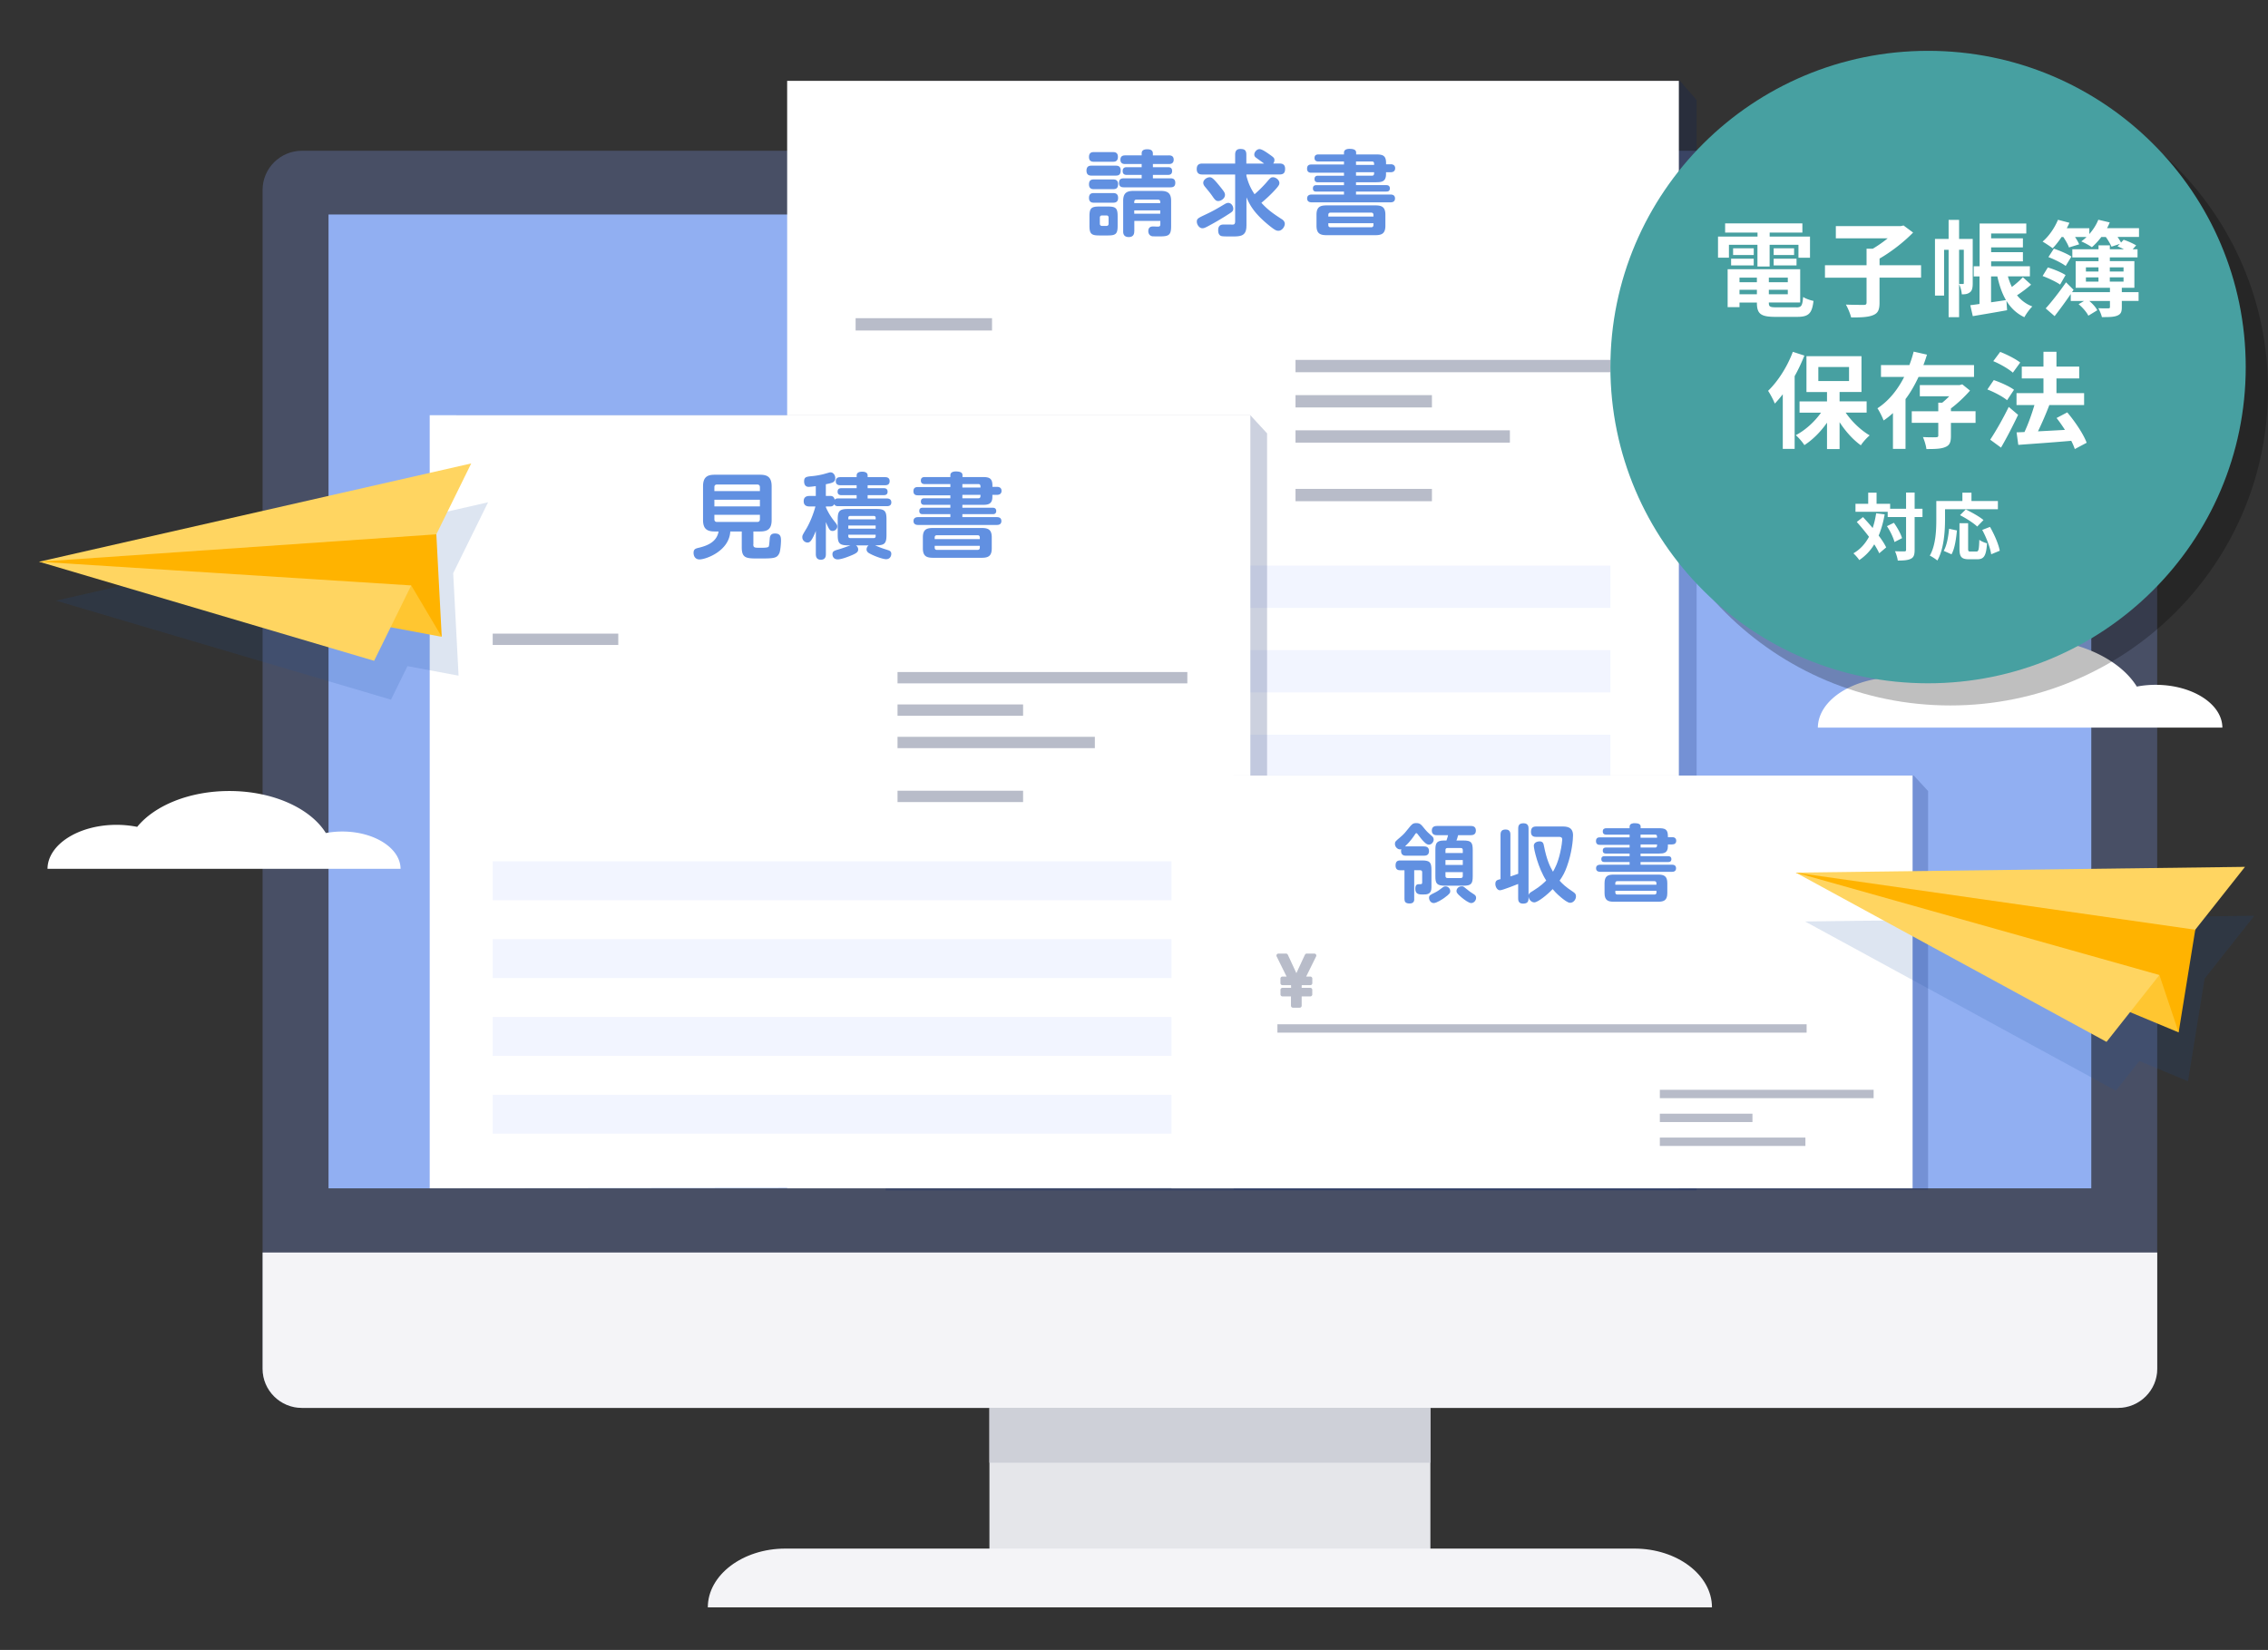 <svg fill="none" height="422" width="580" xmlns="http://www.w3.org/2000/svg"><rect width="100%" height="100%" fill="#333333" stroke="none"/><path d="m365.797 357.22h-112.767v41.71h112.767z" fill="#e5e6ea"/><path d="m551.675 350.09c0 5.5-4.52 10-10.044 10h-464.435c-5.525 0-10.044-4.5-10.044-10v-301.53c0-5.5 4.52-10 10.044-10h464.424c5.524 0 10.044 4.5 10.044 10v301.53h.01z" fill="#484f65"/><path d="m551.675 320.35v29.74c0 5.5-4.52 10-10.044 10h-464.435c-5.525 0-10.044-4.5-10.044-10v-29.74" fill="#f4f4f7"/><path d="m84.016 303.93v-249.07h450.794v249.07" fill="#91aff2"/><path d="m365.797 360.09h-112.767v14.01h112.767z" fill="#ced0d8"/><path d="m181.013 411.1c0-8.27 8.919-15.03 19.817-15.03h217.157c10.898 0 19.817 6.76 19.817 15.03z" fill="#f4f4f7"/><path d="m226.503 304.47v-283.79h203.105l4.279 4.93v278.86z" fill="#001a63" opacity=".2"/><path d="m429.337 20.68h-228.035v283.25h228.035z" fill="#fff"/><path d="m411.83 144.66h-193.02v10.81h193.02zm0 21.62h-193.02v10.81h193.02zm0 21.63h-193.02v10.81h193.02zm0 21.62h-193.02v10.81h193.02zm0 21.63h-193.02v10.81h193.02z" fill="#f2f5ff"/><g fill="#b8bcc9"><path d="m366.189 125.04h-34.884v3.15h34.884zm45.641-32.99h-80.525v3.15h80.525zm-25.704 18.01h-54.821v3.15h54.821zm-19.937-9h-34.884v3.15h34.884zm45.641 182.56h-130.977v3.15h130.977z"/><path d="m286.739 272.39h-3.998v-1.75h3.998v-1.78l-.362-.71h-3.636v-1.75h2.772l-4.268-8.66h2.872l3.897 8.39 3.898-8.39h2.892l-4.268 8.66h2.772v1.75h-3.636l-.362.71v1.78h3.998v1.75h-3.998v4.25h-2.561v-4.25z" stroke="#b8bcc9" stroke-linejoin="round" stroke-miterlimit="10"/><path d="m253.693 81.38h-34.883v3.15h34.883z"/></g><path d="m279.135 44.91c-.361 0-1.285 0-1.285-1.26 0-1.28.904-1.28 1.285-1.28h6.228c.432 0 1.235.05 1.235 1.23 0 1.04-.472 1.31-1.235 1.31zm.623-3.54c-.362 0-1.266 0-1.266-1.21 0-1.26.854-1.26 1.266-1.26h4.861c.362 0 1.266 0 1.266 1.21 0 1.23-.834 1.26-1.266 1.26zm0 7.01c-.362 0-1.266 0-1.266-1.23 0-1.21.784-1.26 1.266-1.26h4.892c.381 0 1.285 0 1.285 1.23s-.813 1.26-1.285 1.26zm0 3.46c-.362 0-1.266 0-1.266-1.23 0-1.21.834-1.23 1.266-1.23h4.892c.361 0 1.285 0 1.285 1.23s-.904 1.23-1.336 1.23zm6.057 5.89c0 2.02-.402 2.49-2.461 2.49h-2.26c-2.049 0-2.481-.47-2.481-2.49v-2.42c0-2.02.432-2.49 2.501-2.49h2.22c2.029 0 2.481.43 2.481 2.49zm-2.311-2.06c0-.38-.19-.57-.572-.57h-1.095c-.281 0-.572.12-.572.57v1.54c0 .38.211.57.572.57h1.095c.311 0 .572-.14.572-.57zm15.408-15.93c.312 0 1.236 0 1.236 1.09 0 1.07-.834 1.12-1.236 1.12h-4.078v.81h3.867c.312 0 1.045.02 1.045.97 0 .83-.522 1-1.045 1h-3.867v.88h4.48c.402 0 1.246.02 1.246 1.14 0 1.02-.643 1.16-1.246 1.16h-11.902c-.382 0-1.246-.02-1.246-1.14 0-1.02.643-1.16 1.246-1.16h4.55v-.88h-3.817c-.261 0-1.045 0-1.045-.97 0-.88.573-1 1.045-1h3.817v-.81h-4.199c-.311 0-1.235 0-1.235-1.09 0-1.04.763-1.12 1.235-1.12h4.199v-.52c0-.64.381-1.04 1.406-1.04.643 0 1.456.12 1.456 1.07v.5h4.088zm-8.849 19.44c0 .33 0 1.45-1.406 1.45-1.426 0-1.426-1.09-1.426-1.45v-7.79c0-1.88.763-2.56 2.601-2.56h7.061c1.839 0 2.602.69 2.602 2.56v6.41c0 2.3-.553 2.66-2.812 2.66-.402 0-1.648 0-1.929-.02-.663-.09-1.095-.57-1.095-1.33 0-1.19.934-1.19 1.266-1.19.241 0 1.215.07 1.426.02.311-.05.382-.28.382-.57v-.87h-6.65v2.68zm0-7.22h6.65v-.31c0-.33-.141-.59-.593-.59h-5.484c-.522 0-.573.36-.573.59zm6.65 1.85h-6.65v.85h6.65zm22.037 3.92c0 2.75-1.547 2.75-3.887 2.75-2.15 0-2.311-.05-2.552-.12-.673-.21-.783-.95-.783-1.47 0-1.47.974-1.47 1.597-1.47.593 0 1.908.02 2.149.02.432 0 .593-.28.593-.85v-11.96h-8.367c-.432 0-1.456-.02-1.456-1.38 0-1.21.713-1.42 1.456-1.42h8.367v-2.28c0-.64.171-1.45 1.316-1.45 1.004 0 1.547.26 1.547 1.45v2.28h4.53c-.211-.19-1.387-1-1.788-1.31-.382-.26-.713-.48-.713-1 0-.62.642-1.38 1.335-1.38.573 0 1.477.62 2.15 1.07 1.456 1.02 1.667 1.16 1.667 1.73 0 .38-.12.62-.311.88h1.617c.452 0 1.426.05 1.426 1.33 0 1.02-.361 1.47-1.426 1.47h-8.467v.36c.522 1.97 1.074 3.16 2.079 4.7a31.703 31.703 0 0 0 2.913-2.87c1.195-1.4 1.265-1.47 1.838-1.47.693 0 1.597.69 1.597 1.45 0 .38 0 .66-1.808 2.52a35.35 35.35 0 0 1 -2.792 2.56c1.787 1.95 3.173 2.85 5.313 4.25.261.17.673.57.673 1.12 0 .74-.713 1.78-1.617 1.78-.502 0-.834-.07-2.602-1.52-3.837-3.16-4.821-5.29-5.584-7.03v7.26zm-12.686-1.04c0-.78.361-.93 2.29-1.85 1.838-.85 3.124-1.61 4.841-2.64.452-.26.713-.31.904-.31.814 0 1.286.85 1.286 1.5 0 .62-.332.83-1.266 1.42a67.96 67.96 0 0 1 -5.504 3.21c-.482.24-.763.36-1.125.36-.834-.01-1.426-.98-1.426-1.69zm5.936-8.98c1.125 1.38 1.266 1.66 1.266 2.14 0 .9-1.005 1.57-1.738 1.57-.643 0-.954-.5-1.457-1.21-.552-.81-1.074-1.42-1.838-2.35-.241-.29-.522-.64-.522-1.12 0-.69.834-1.4 1.667-1.4.483 0 .884.21 2.622 2.37zm43.642-5.7c.643 0 1.145.29 1.145 1.02 0 .69-.452 1.02-1.145 1.02h-1.195v.52c0 1.95-1.235 2.04-2.551 2.04h-5.123v.74h7.774c.191 0 .884.02.884.83s-.663.81-.884.81h-7.774v.76h8.779c.291 0 1.195 0 1.195 1s-.904 1-1.195 1h-20.079c-.261 0-1.195 0-1.195-1 0-.93.814-1 1.195-1h8.227v-.75h-7.082c-.261 0-.863-.02-.863-.81 0-.76.522-.83.863-.83h7.082v-.74h-6.63c-.241 0-.904 0-.904-.83 0-.85.663-.85.904-.85h6.63v-.76h-8.297c-.311 0-1.145 0-1.145-1.04 0-1 .693-1.07 1.145-1.07h8.297v-.77h-6.529c-.241 0-1.005 0-1.005-.9 0-.74.503-.9 1.005-.9h6.529v-.48c0-.9 1.074-.95 1.386-.95 1.004 0 1.717.21 1.717.95v.48h5.103c1.617 0 2.551.21 2.551 2.16v.36h1.185zm-1.356 15.72c0 1.97-.884 2.42-2.571 2.42h-12.445c-1.647 0-2.601-.4-2.601-2.42v-2.8c0-2.04.974-2.4 2.601-2.4h12.445c1.647 0 2.571.4 2.571 2.4zm-3.053-2.35v-.43c0-.36-.191-.57-.573-.57h-10.395c-.382 0-.573.21-.573.57v.43zm0 1.71h-11.541v.47c0 .36.191.57.573.57h10.395c.382 0 .573-.21.573-.57zm.171-14.91c0-.52 0-.88-.553-.88h-4.078v.88zm-.553 2.75c.553 0 .553-.36.553-.88h-4.631v.88z" fill="#6190e1"/><path d="m116.65 303.82v-197.62h203.104l4.279 4.64v192.98z" fill="#001a63" opacity=".2"/><path d="m109.89 303.92v-197.72h209.864v197.52z" fill="#fff"/><path d="m303.643 220.3h-177.642v9.95h177.642zm0 19.9h-177.642v9.95h177.642zm0 19.9h-177.642v9.95h177.642zm0 19.9h-177.642v9.95h177.642z" fill="#f2f5ff"/><path d="m261.638 202.24h-32.111v2.9h32.111zm42.005-30.36h-74.116v2.9h74.116zm-23.654 16.57h-50.462v2.9h50.462zm-18.351-8.28h-32.111v2.9h32.111zm-103.526-18.11h-32.111v2.9h32.111z" fill="#b8bcc9"/><path d="m192.644 139.2c0 .9.312.9 1.838.9.693 0 1.668 0 1.999-.21.191-.14.211-.33.362-2.09.07-1.09.592-1.35 1.356-1.35 1.456 0 1.526.93 1.526 1.88 0 .45-.12 2.45-.401 3.11-.623 1.4-1.427 1.4-5.485 1.4-2.953 0-4.148-.05-4.148-2.85v-4.06h-2.933c-.281 5.03-6.267 7.15-7.864 7.15-1.075 0-1.527-.81-1.527-1.69 0-.93.522-1.09 1.195-1.26 2.531-.59 4.741-1.61 5.203-4.2h-1.024c-1.959 0-2.953-.69-2.953-2.94v-8.6c0-2.35 1.074-2.97 2.953-2.97h11.641c1.888 0 2.953.62 2.953 2.97v8.6c0 2.26-.974 2.94-2.953 2.94h-1.718v3.27zm1.688-13.59v-1c0-.52-.312-.69-.693-.69h-10.256c-.502 0-.693.26-.693.69v1zm0 2.21h-11.642v1.69h11.642zm0 3.85h-11.642v1.14c0 .38.171.69.693.69h10.256c.452 0 .693-.24.693-.69zm24.739-4.18v-.85h-3.867c-.262 0-1.005 0-1.005-.88 0-.81.593-.9 1.005-.9h3.867v-.76h-4.169c-.261 0-1.165 0-1.165-1.02s.854-1.04 1.165-1.04h4.169v-.43c0-.81.763-.97 1.426-.97.241 0 1.386 0 1.386.97v.43h4.46c.261 0 1.165 0 1.165 1.02s-.834 1.04-1.165 1.04h-4.46v.76h4.098c.241 0 1.004 0 1.004.9 0 .85-.673.88-1.004.88h-4.098v.85h4.912c.241 0 1.145.02 1.145 1 0 .97-.884.97-1.145.97h-12.425c-.432 0-.784-.05-1.025-.5-.261.47-.622.57-1.044.57h-1.095v.21a15.767 15.767 0 0 0 2.029 3.4c.743.93.884 1.14.884 1.52 0 .62-.573 1.14-1.216 1.14-.431 0-.642-.17-.934-.64-.311-.52-.713-1.52-.763-1.64v8.19c0 .36 0 1.45-1.286 1.45-1.195 0-1.285-.95-1.285-1.45v-5.94c-.02.1-.523 1.38-.975 2.11-.361.57-.622.88-1.165.88-.572 0-1.316-.5-1.316-1.35 0-.47 0-.47 1.166-2.42.21-.38 1.356-2.4 2.189-5.46h-1.527c-.311 0-1.476 0-1.476-1.33 0-1.35 1.145-1.35 1.476-1.35h1.618v-2.52c-.693.1-1.477.19-1.838.19-1.146 0-1.146-1.19-1.146-1.38 0-1.19.593-1.23 2.22-1.38.784-.07 2.24-.33 2.953-.55 1.196-.33 1.336-.4 1.577-.4.764 0 1.216.78 1.216 1.47 0 1.09-.744 1.23-2.411 1.57v2.99h1.095c.572 0 1.004.19 1.165.97.211-.24.432-.33.904-.33h4.711zm-2.1 11.99c-2.24 0-2.742-.45-2.742-2.66v-3.99c0-2.18.502-2.66 2.742-2.66h6.991c2.27 0 2.742.47 2.742 2.66v3.99c0 2.4-.643 2.66-2.933 2.66 1.507.64 1.668.69 3.224 1.19.432.14.935.29.935 1 0 .31-.171 1.35-1.336 1.35-.713 0-2.652-.64-4.008-1.35-.552-.28-.974-.55-.974-1.16 0-.19.05-.67.522-1.02h-3.244c.361.26.572.59.572 1.04 0 .59-.331.9-1.456 1.4-.713.31-2.742 1.14-3.767 1.14-1.145 0-1.356-.9-1.356-1.31 0-.78.452-.93 1.698-1.28 1.024-.31 2.049-.69 2.883-1zm-.03-6.65h6.991v-.4c0-.31-.171-.47-.502-.47h-5.987c-.331 0-.502.17-.502.47zm6.991 1.57h-6.991v.81h6.991zm-6.991 2.35v.4c0 .28.141.47.502.47h5.987c.361 0 .502-.19.502-.47v-.4zm38.038-12.23c.642 0 1.145.29 1.145 1.02 0 .69-.452 1.02-1.145 1.02h-1.196v.52c0 1.95-1.235 2.04-2.551 2.04h-5.122v.74h7.774c.191 0 .884.02.884.83s-.673.81-.884.81h-7.774v.76h8.778c.292 0 1.196 0 1.196 1s-.904 1-1.196 1h-20.078c-.261 0-1.195 0-1.195-1 0-.93.813-1 1.195-1h8.226v-.76h-7.081c-.261 0-.864-.02-.864-.81 0-.76.522-.83.864-.83h7.081v-.74h-6.629c-.241 0-.904 0-.904-.83 0-.85.673-.85.904-.85h6.629v-.76h-8.296c-.312 0-1.146 0-1.146-1.04 0-1 .694-1.07 1.146-1.07h8.296v-.76h-6.539c-.241 0-1.004 0-1.004-.9 0-.74.502-.9 1.004-.9h6.539v-.48c0-.9 1.075-.95 1.386-.95 1.005 0 1.718.21 1.718.95v.48h5.102c1.617 0 2.551.21 2.551 2.16v.36h1.186zm-1.356 15.72c0 1.97-.884 2.42-2.572 2.42h-12.444c-1.648 0-2.602-.4-2.602-2.42v-2.8c0-2.04.974-2.4 2.602-2.4h12.444c1.648 0 2.572.4 2.572 2.4zm-3.054-2.35v-.43c0-.36-.191-.57-.572-.57h-10.396c-.382 0-.573.21-.573.57v.43zm0 1.71h-11.541v.47c0 .36.191.57.573.57h10.396c.381 0 .572-.21.572-.57zm.171-14.91c0-.52 0-.88-.552-.88h-4.078v.88zm-.552 2.75c.552 0 .552-.36.552-.88h-4.63v.88z" fill="#6190e1"/><path d="m315.475 304.29v-105.94h173.936l3.656 3.96v101.98z" fill="#001a63" opacity=".2"/><path d="m489.11 198.35h-189.535v105.58h189.535z" fill="#fff"/><path d="m364.139 216.48c.352 0 1.306.02 1.306 1.19 0 1.02-.693 1.19-1.306 1.19h-4.54c-.371 0-1.305-.02-1.305-1.19 0-.22.02-.32.06-.48-.09.02-.171.06-.321.06-.633 0-1.306-.65-1.306-1.41 0-.56.13-.67 1.366-1.71.954-.8 1.366-1.32 2.149-2.31.804-1.02 1.085-1.3 1.929-1.3.974 0 1.215.3 2.189 1.51.523.65.975 1.06 1.738 1.73.241.19.542.45.542.97 0 .58-.502 1.3-1.235 1.3-.653 0-1.346-.8-1.908-1.45-.071-.06-.874-1.15-1.025-1.32-.06-.09-.13-.17-.261-.17s-.191.06-.301.24c-.322.5-1.196 1.84-2.602 3.16.151 0 .171-.02.281-.02h4.55zm-2.47 13.43c0 .35 0 1.17-1.176 1.17-1.104 0-1.325-.48-1.325-1.17v-7.33h-1.105c-.322 0-1.176-.02-1.176-1.19 0-1.04.452-1.32 1.216-1.32h5.534c1.979 0 2.431.43 2.431 2.44v4.48c0 1.75-1.125 1.79-2.15 1.79-.934 0-1.978 0-1.978-1.45 0-1.19.522-1.19 1.195-1.19.482 0 .563-.04.563-.52v-2.53c0-.32-.151-.52-.523-.52h-1.517v7.34zm9.2-2.01c0 .41-.02.67-1.547 1.77-.391.28-1.928 1.3-2.672 1.3-.743 0-1.195-.71-1.195-1.34 0-.61.281-.74 1.457-1.32.743-.35 1.325-.8 1.998-1.32.282-.22.523-.28.784-.28.653 0 1.175.56 1.175 1.19zm-3.385-14.29c-.301 0-1.326 0-1.326-1.17 0-1.1.844-1.19 1.326-1.19h8.618c.372 0 1.326.02 1.326 1.17 0 .99-.673 1.19-1.326 1.19h-3.214c-.221.82-.301 1.08-.432 1.36h1.738c1.978 0 2.43.41 2.43 2.42v6.72c0 1.97-.411 2.42-2.43 2.42h-4.671c-2.189 0-2.451-.65-2.451-2.42v-6.72c0-1.66.241-2.42 2.22-2.42h.613c.241-.67.321-.97.412-1.36zm2.17 4.56h4.429v-.76c0-.3-.13-.52-.522-.52h-3.385c-.482 0-.522.32-.522.52zm4.429 1.8h-4.429v1.25h4.429zm-4.429 3.09v.99c0 .32.15.52.522.52h3.385c.321 0 .522-.15.522-.52v-.99zm5.233 4.19c.843.71 1.255.97 2.059 1.49.261.17.542.39.542.89 0 .67-.562 1.34-1.255 1.34-.633 0-1.848-.93-2.501-1.47-1.256-1.04-1.256-1.34-1.256-1.62 0-.54.452-1.19 1.346-1.19.372 0 .442.04 1.065.56zm13.369-1.17c-.061.02-4.018 1.62-4.651 1.62-.743 0-1.195-.91-1.195-1.62 0-.91.502-1.04 1.326-1.23v-11.37c0-.99.452-1.32 1.346-1.32 1.175 0 1.175.99 1.175 1.32v10.68c.743-.24 1.024-.32 1.999-.69v-11.59c0-.97.432-1.32 1.386-1.32 1.235 0 1.255.99 1.255 1.32v17.06c.111-.48.432-.67 1.155-1.1 1.999-1.23 2.863-2.14 3.365-2.64-2.089-3.22-3.174-8.06-3.174-8.89 0-.84.934-1.12 1.457-1.12.873 0 1.024.54 1.125 1.1.713 3.63 1.546 5.34 2.32 6.66.412-.71 1.235-2.14 1.848-4.89.372-1.62.522-3.07.522-3.33 0-.69-.522-.69-.914-.69h-5.735c-.352 0-1.346 0-1.346-1.23 0-.99.372-1.43 1.346-1.43h6.519c1.155 0 2.892.02 2.892 2.27 0 1.08-.281 4.48-1.587 8.04-.522 1.43-.974 2.29-1.848 3.55.693.78 1.547 1.62 3.405 2.83.543.37.784.61.784 1.17 0 .84-.653 1.66-1.497 1.66-.633 0-1.607-.8-2.28-1.34-1.155-.95-1.888-1.79-2.19-2.16-1.325 1.41-3.776 3.39-4.69 3.39-.764 0-1.366-.71-1.477-1.47v.45c0 .99-.432 1.34-1.436 1.34-1.175 0-1.215-.91-1.215-1.34v-3.69zm39.363-11.97c.583 0 1.045.26 1.045.93 0 .63-.412.93-1.045.93h-1.085v.48c0 1.77-1.125 1.86-2.32 1.86h-4.671v.67h7.082c.17 0 .803.02.803.76 0 .73-.612.73-.803.73h-7.082v.69h7.996c.261 0 1.084 0 1.084.91s-.823.91-1.084.91h-18.291c-.241 0-1.085 0-1.085-.91 0-.84.744-.91 1.085-.91h7.493v-.69h-6.448c-.241 0-.784-.02-.784-.73 0-.69.482-.76.784-.76h6.448v-.67h-6.036c-.221 0-.824 0-.824-.76 0-.78.613-.78.824-.78h6.036v-.69h-7.553c-.281 0-1.045 0-1.045-.95 0-.91.633-.97 1.045-.97h7.553v-.69h-5.946c-.221 0-.914 0-.914-.82 0-.67.452-.82.914-.82h5.946v-.43c0-.82.974-.86 1.256-.86.914 0 1.567.19 1.567.86v.43h4.65c1.477 0 2.32.19 2.32 1.97v.32h1.085zm-1.235 14.31c0 1.79-.804 2.21-2.341 2.21h-11.34c-1.496 0-2.37-.37-2.37-2.21v-2.55c0-1.86.894-2.18 2.37-2.18h11.34c1.497 0 2.341.37 2.341 2.18zm-2.783-2.14v-.39c0-.32-.17-.52-.522-.52h-9.472c-.351 0-.522.19-.522.52v.39zm0 1.56h-10.506v.43c0 .32.171.52.522.52h9.472c.352 0 .522-.19.522-.52v-.43zm.161-13.58c0-.48 0-.8-.502-.8h-3.717v.8zm-.502 2.51c.502 0 .502-.32.502-.8h-4.208v.8z" fill="#6190e1"/><path d="m462.011 261.97h-135.336v2.14h135.336z" fill="#b8bcc9"/><path d="m330.672 254.34h-2.712v-1.19h2.712v-1.21l-.251-.48h-2.471v-1.19h1.879l-2.903-5.88h1.958l2.642 5.69 2.642-5.69h1.958l-2.902 5.88h1.878v1.19h-2.471l-.251.48v1.21h2.712v1.19h-2.712v2.89h-1.738v-2.89z" fill="#b8bcc9" stroke="#b8bcc9" stroke-linejoin="round" stroke-miterlimit="10"/><path d="m479.146 278.73h-54.671v2.14h54.671zm-17.447 12.22h-37.224v2.14h37.224zm-13.54-6.11h-23.684v2.14h23.684z" fill="#b8bcc9"/><path d="m115.896 146.6 8.919-18.13-110.506 25.15 85.677 25.33 4.219-8.58 13.067 2.44z" fill="#1b53a5" opacity=".15"/><path d="m10 143.67 102.963 19.2-4.871-19.1z" fill="#ffc631"/><path d="m10 143.67 110.507-25.14-24.83 50.48z" fill="#ffd561"/><path d="m10 143.67 95.169 6.06 7.794 13.14-1.376-26.21z" fill="#ffb300"/><path d="m563.789 250.29 12.716-16.08-114.886 1.47 79.48 43.29 6.016-7.61 12.425 5.19z" fill="#1b53a5" opacity=".15"/><path d="m459.228 223.18 97.921 40.87-.743-19.96z" fill="#ffc631"/><path d="m459.228 223.18 114.886-1.47-35.406 44.76z" fill="#ffd561"/><path d="m459.228 223.18 93 26.19 4.921 14.68 4.249-26.26z" fill="#ffb300"/><path d="m568.329 186.09c-.031-6.04-7.664-10.94-17.086-10.94-1.667 0-3.274.16-4.791.45-4.479-7.22-15.448-12.32-28.294-12.32-11.732 0-21.917 4.27-26.999 10.51a31.008 31.008 0 0 0 -6.047-.59c-11.129 0-20.149 5.76-20.229 12.89zm-465.892 36.13c-.02-5.28-6.69-9.55-14.916-9.55-1.456 0-2.852.14-4.188.39-3.907-6.3-13.49-10.75-24.689-10.75-10.245 0-19.124 3.72-23.564 9.17a27.17 27.17 0 0 0 -5.273-.52c-9.713 0-17.587 5.03-17.658 11.25h90.288z" fill="#fff"/><path d="m498.762 180.43c44.867 0 81.238-36.211 81.238-80.88s-36.371-80.88-81.238-80.88c-44.866 0-81.237 36.211-81.237 80.88s36.371 80.88 81.237 80.88z" fill="#000" opacity=".25"/><path d="m493.067 174.76c44.867 0 81.238-36.211 81.238-80.88s-36.371-80.88-81.238-80.88c-44.866 0-81.237 36.211-81.237 80.88s36.371 80.88 81.237 80.88z" fill="#47a0a1"/><path d="m481.968 131.55c-.351 2.01-.863 3.82-1.536 5.43.823 1.08 1.496 2.13 1.928 3.02l-1.778 1.51c-.301-.67-.733-1.45-1.275-2.29a12.724 12.724 0 0 1 -3.837 4.03c-.261-.45-1.035-1.32-1.497-1.73 1.738-1.01 3.034-2.44 3.988-4.23-.995-1.32-2.1-2.65-3.124-3.79l1.587-1.25c.803.86 1.667 1.81 2.471 2.8.392-1.16.693-2.41.894-3.77zm9.673.69h-2.009v8.39c0 1.25-.221 1.9-.934 2.26-.713.39-1.818.48-3.375.48-.08-.65-.392-1.72-.713-2.39 1.045.06 2.059.04 2.38.04.342 0 .452-.09.452-.39v-8.39h-4.7v-1.34h-8.237v-2.05h3.255v-2.85h2.139v2.85h3.466v1.27h4.077v-4.14h2.19v4.14h2.009zm-7.312 1.47c.884 1.23 1.778 2.83 2.079 3.93l-1.929.99c-.281-1.1-1.084-2.8-1.928-4.06zm13.077-.87c0 3-.281 7.61-1.968 10.52-.412-.37-1.406-1.01-1.929-1.25 1.537-2.67 1.668-6.58 1.668-9.27v-4.7h6.669v-2.14h2.32v2.14h6.76v2.11h-13.52zm-.331 8.05c.783-1.42 1.175-3.58 1.366-5.65l2.009.43c-.211 2.14-.543 4.61-1.386 6.1zm8.347.17c.562 0 .673-.43.753-3 .472.39 1.386.75 1.969.9-.211 3.19-.764 4.08-2.511 4.08h-2.079c-1.989 0-2.451-.65-2.451-2.72v-6.51h2.209v6.49c0 .67.081.76.603.76zm.211-6.39c-.904-.88-2.863-2.13-4.4-2.91l1.477-1.47c1.496.73 3.525 1.85 4.53 2.72zm3.274.09c1.105 1.94 2.19 4.4 2.491 6.1l-2.19.9c-.241-1.66-1.215-4.25-2.29-6.23zm-66.744-68.85h-2.812v-5.41h10.104v-1.01h-8.286v-2.35h19.757v2.35h-8.367v1.01h10.315v5.42h-2.953v-3.31h-7.372v5.55h-3.114v-5.55h-7.292v3.3zm17.186 12.71c1.336 0 1.577-.4 1.768-2.67.643.45 1.848.85 2.651 1.01-.371 3.2-1.235 4.08-4.158 4.08h-5.625c-3.676 0-4.69-.77-4.69-3.58v-.08h-4.45v1.17h-3.033v-9.69h18.551v8.51h-8.015v.08c0 .99.291 1.15 1.929 1.15h5.072zm-16.653-12.46h5.785v1.73h-5.785zm5.795-.94h-5.283v-1.71h5.283zm-3.646 5.79v1.17h4.45v-1.17zm4.45 4.25v-1.15h-4.45v1.15zm7.904-4.25h-4.851v1.17h4.851zm0 4.25v-1.15h-4.851v1.15zm1.607-11.75v1.71h-5.222v-1.71zm-5.222 2.65h5.845v1.73h-5.845zm37.685 4.85h-10.616v6.41c0 1.84-.402 2.7-1.688 3.2-1.255.51-3.134.59-5.574.56-.211-.93-.834-2.4-1.336-3.28 1.848.08 3.917.08 4.53.08.562 0 .753-.13.753-.61v-6.35h-10.637v-3.18h10.637v-4.22h1.577a31.506 31.506 0 0 0 3.837-2.67h-13.269v-3.12h16.593l.724-.16 2.44 1.81c-2.28 2.35-5.544 4.91-8.577 6.65v1.71h10.616v3.17zm13.219 1.44c0 .99-.111 1.84-.673 2.27-.593.48-1.175.56-2.12.56-.03-.69-.321-1.87-.693-2.59v8.43h-2.681v-17.23h-1.156v11.71h-2.33v-14.49h3.486v-4.88h2.681v4.88h3.486zm-2.471.19c.13 0 .191-.05.191-.27v-8.49h-1.206v8.75h1.015zm17.396.16c-1.074.96-2.41 1.95-3.595 2.72 1.014 1.25 2.28 2.24 3.917 2.86-.673.64-1.577 1.89-2.039 2.75-2.009-.96-3.485-2.38-4.58-4.19l.16 2.4c-3.053.56-6.277 1.09-8.768 1.52l-.643-2.8c.693-.08 1.497-.19 2.36-.32v-7.05h-1.476v-2.59h1.506v-10.94h11.933v2.56h-8.99v1.23h8.126v2.32h-8.126v1.23h8.126v2.35h-8.126v1.25h9.914v2.59h-5.625c.272.96.613 1.87 1.015 2.7 1.014-.77 2.089-1.71 2.812-2.48zm-10.235 4.51c1.236-.16 2.552-.37 3.807-.56-.994-1.71-1.687-3.74-2.2-6.06h-1.607zm32.353-16.71c.351.51.673 1.01.884 1.44l.673-.72c1.014.32 2.44.96 3.194 1.44l-.884.99h1.235v2.08h-7.081v.96h6.278v6.81h-3.214v1.12h4.289v2.24h-4.289v1.6c0 1.28-.272 1.81-1.236 2.19-.914.35-2.139.35-3.857.35-.16-.72-.562-1.63-.914-2.27 1.045.05 2.2.03 2.521.03.352 0 .452-.08.452-.37v-1.52h-5.283c.854.72 1.657 1.6 2.039 2.38l-2.28 1.39c-.402-.85-1.446-2.08-2.491-2.94l1.396-.83h-3.405v-1.77a115.65 115.65 0 0 1 -4.128 5.66l-2.28-1.98c1.426-1.57 3.515-4.22 5.203-6.67l1.928 1.92-.401.59h9.702v-1.12h-8.768v-6.8h5.845v-.96h-6.699v-2.08h6.699v-1.01h2.893v1.01h3.616c-.562-.29-1.155-.56-1.657-.75l.613-.64-2.15.72c-.271-.67-.854-1.65-1.446-2.48h-1.155a17.14 17.14 0 0 1 -2.411 2.62c-.643-.48-1.959-1.17-2.712-1.49.452-.32.914-.69 1.336-1.12h-2.923c.432.67.834 1.33 1.045 1.87l-2.602.8c-.241-.72-.854-1.79-1.446-2.67h-.452c-.723 1.09-1.527 2.11-2.28 2.88-.613-.48-1.879-1.31-2.572-1.71 1.608-1.36 3.084-3.5 3.938-5.58l2.923.77c-.191.45-.432.93-.673 1.39h5.765v1.49c.964-1.09 1.798-2.38 2.3-3.66l2.923.69c-.211.51-.432.99-.693 1.47h8.176v2.24zm-17.829 7.8c1.507.45 3.536 1.28 4.53 1.95l-1.396 2.43c-.994-.69-2.973-1.63-4.48-2.19zm4.56-.38c-.934-.72-2.892-1.68-4.419-2.27l1.396-2.16c1.477.51 3.455 1.33 4.48 2.03zm5.173 1.42h3.214v-1.07h-3.214zm0 2.59h3.214v-1.09h-3.214zm6.107-3.66v1.07h3.516v-1.07zm3.516 2.56h-3.516v1.09h3.516zm-81.62 20.01c-.693 1.73-1.527 3.55-2.491 5.26v18.6h-3.033v-13.96c-.673.85-1.336 1.65-2.039 2.38-.291-.77-1.175-2.48-1.718-3.26 2.491-2.4 4.932-6.19 6.328-9.98zm10.557 14.59c1.587 2.32 3.887 4.51 6.137 5.82-.724.61-1.748 1.73-2.25 2.54-1.959-1.39-3.918-3.55-5.444-5.92v6.89h-3.214v-6.76c-1.638 2.35-3.677 4.38-5.786 5.74-.482-.77-1.476-1.92-2.2-2.54 2.411-1.25 4.802-3.42 6.459-5.76h-5.494v-2.88h7.021v-2.4h-5.254v-9.16h14.072v9.15h-5.604v2.4h6.92v2.88zm-6.991-8.08h7.854v-3.58h-7.854zm25.623-1.04c-.934 2-2.009 3.92-3.325 5.66v12.73h-3.214v-9.15c-.753.69-1.527 1.31-2.391 1.89-.321-.88-1.044-2.32-1.577-3.12 2.923-1.89 5.203-4.8 6.83-8.01h-5.926v-3.04h7.262c.452-1.15.804-2.32 1.095-3.44l3.405.77c-.271.88-.562 1.79-.914 2.67h12.947v3.04zm14.584 11.74h-6.298v3.31c0 1.6-.291 2.43-1.446 2.88-1.095.48-2.682.51-4.821.51-.111-.93-.513-2.19-.884-3.07 1.336.08 2.923.08 3.354.05.432-.03.563-.11.563-.45v-3.23h-6.78v-2.96h6.78v-2.19h.994c.613-.48 1.236-1.07 1.818-1.65h-7.533v-2.86h10.185l.673-.19 1.979 1.6c-1.336 1.52-3.134 3.26-4.882 4.56v.72h6.298zm8.065-5.79c-1.074-.91-3.294-2.08-5.042-2.75l1.637-2.4c1.718.59 4.018 1.6 5.173 2.48zm2.813 3.74c-1.316 2.78-2.873 5.82-4.37 8.38l-2.762-2.03c1.336-2 3.245-5.31 4.741-8.38zm-1.336-10.79c-1.045-.93-3.244-2.22-5.012-2.94l1.768-2.37c1.717.67 3.967 1.81 5.122 2.72zm15.84 19.54c-.211-.61-.513-1.36-.914-2.11-4.852.43-9.914.77-13.54 1.04l-.432-3.2 2.009-.08c.964-2.03 1.898-4.67 2.551-6.91h-4.58v-3.04h6.89v-3.76h-5.544v-3.04h5.544v-3.79h3.325v3.79h5.816v3.04h-5.816v3.76h7.071v3.04h-9.01l.111.03a90.525 90.525 0 0 1 -2.893 6.7c2.14-.11 4.53-.24 6.89-.37a37.932 37.932 0 0 0 -2.139-3.04l2.732-1.44c1.979 2.35 4.128 5.52 4.962 7.77z" fill="#fff"/></svg>